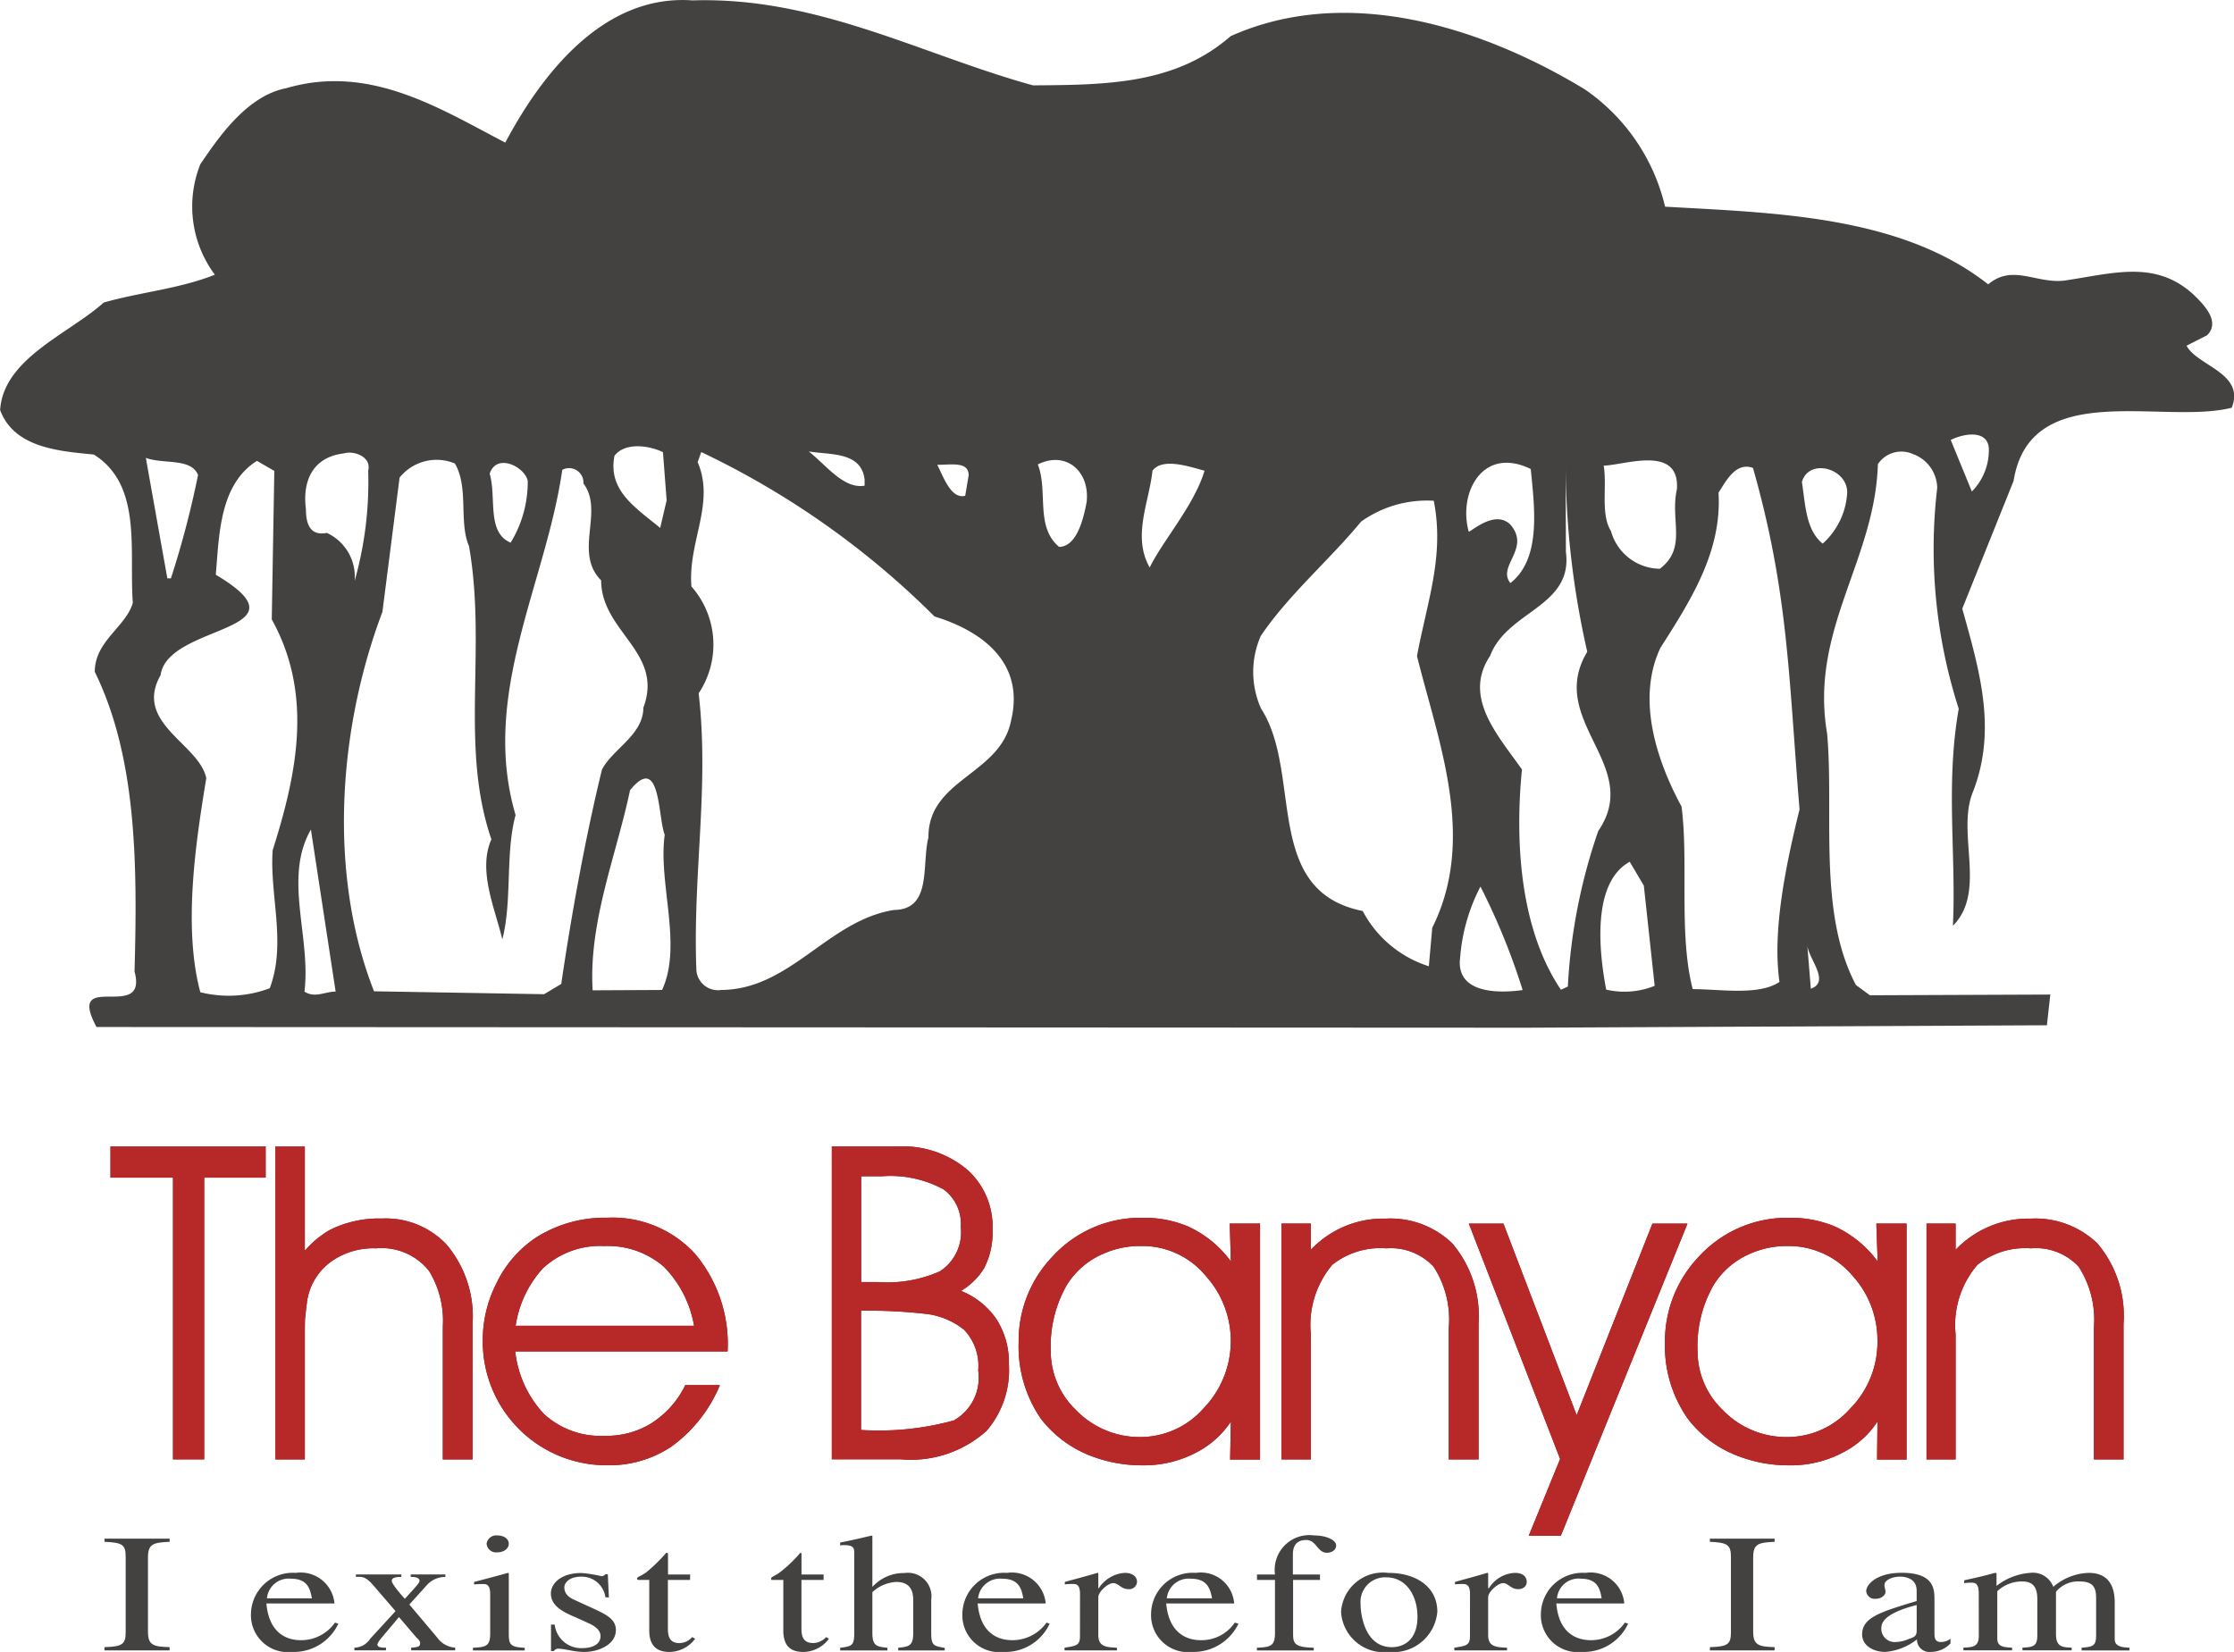 <svg xmlns="http://www.w3.org/2000/svg" width="96" height="71" viewBox="0 0 96 71">
  <g id="Layer_x0020_1" transform="translate(-224.04 -935.168)">
    <g id="_3083787502272" transform="translate(224.04 935.168)">
      <g id="Group_72638" data-name="Group 72638" transform="translate(0 0)">
        <path id="Path_104296" data-name="Path 104296" d="M318,950.027l.884-.45c.59-.593-.147-1.33-.613-1.775-1.632-1.469-3.425-.883-5.511-.576-1.2.151-2.236-.728-3.282.164-3.741-2.948-9.11-3.069-13.886-3.339a8.459,8.459,0,0,0-3.452-5.044c-4.338-2.633-10.164-4.544-15.217-2.285-2.382,2.083-5.366,2.093-8.492,2.115-4.787-1.319-9.265-3.822-14.632-3.652-3.893-.281-6.543,3.286-8.046,6.113-2.823-1.471-5.822-3.387-9.4-2.343-1.632.314-2.818,1.955-3.705,3.274a4.9,4.9,0,0,0,.624,4.744c-1.487.605-3.281.764-4.777,1.2-1.494,1.345-4.309,2.4-4.45,4.62.609,1.627,2.531,1.763,4.027,1.911,2.1,1.316,1.509,4.147,1.676,6.373-.3,1.039-1.635,1.64-1.635,2.965,1.808,3.688,1.835,8.285,1.708,12.882.6,2.218-2.986-.137-1.634,2.384l61.45.03L312,979.233l.146-1.32-7.752.031-.6-.441c-1.649-3.108-.934-7.412-1.239-10.808-.76-4.453,2.056-7.42,2.182-11.58a1.214,1.214,0,0,1,1.49-.439,1.579,1.579,0,0,1,1.059,1.466,22.423,22.423,0,0,0,.925,9.487c-.572,3.263-.107,6.221-.249,9.327,1.473-1.482.125-4,.868-5.775,1.032-2.675.272-5.2-.467-7.852l2.205-5.492c.718-4.454,6.413-2.394,9.374-3.145.59-1.493-1.486-1.794-1.939-2.664Zm-67.551,4.727c.453-.59,1.488-.441,2.08-.152l.158,2.071-.278,1.185C251.344,956.976,250.151,956.25,250.446,954.754Zm-3.731,1.069a5,5,0,0,1-.735,2.668c-1.041-.442-.6-1.929-.9-2.965C245.376,954.627,246.575,955.218,246.715,955.823Zm-14.166-.247a40.469,40.469,0,0,1-1.168,4.45h-.153l-.924-5.179C231.061,955.128,232.245,954.841,232.548,955.576Zm3.084,22.065a5.023,5.023,0,0,1-2.988.172c-.757-2.833-.18-6.538.256-9.2-.3-1.475-3.137-2.363-1.962-4.43.3-2.226,6.561-1.821,2.37-4.314.148-1.633.136-3.868,1.769-4.893l.747.431-.11,6.383c1.8,3.243,1.071,6.659.039,9.922C235.619,973.643,236.36,975.709,235.632,977.641Zm1.488.144c.284-2.365-.914-4.883.276-6.963l1.063,6.963C238.011,977.785,237.571,978.079,237.12,977.785Zm.962-19.714c-.754.151-.9-.438-.9-1.027-.155-1.179.276-2.231,1.63-2.389.455-.135,1.2.158,1.046.745a15.642,15.642,0,0,1-.584,4.742A2.066,2.066,0,0,0,238.082,958.071Zm9.335,19.827-7.308-.125c-1.976-5.022-1.552-11.248.36-16.306l.738-5.772a2.037,2.037,0,0,1,2.376-.607c.608,1.035.159,2.52.608,3.553.771,4.435-.408,8.6.961,12.6-.591,1.335.15,2.953.47,4.3.429-1.64.123-3.711.57-5.342-1.526-5.184,1.3-9.938,2.006-14.838a.618.618,0,0,1,.909.584c.905,1.2-.438,2.965.761,4.166.009,2.221,2.708,3.089,1.815,5.47,0,1.178-1.334,1.785-1.781,2.668-.723,2.97-1.312,6.242-1.748,9.208Zm5.074-.182-2.988.015c-.174-2.956,1.014-5.779,1.607-8.6,1.326-1.635,1.192,1.18,1.491,1.913C252.313,973.128,253.381,975.788,252.491,977.716Zm13.174-22.14-.152.9c-.595.151-.909-.749-1.2-1.331C264.918,955.147,265.649,954.995,265.665,955.576Zm-4.475.174v.292c-.9.154-1.644-.878-2.4-1.471C259.7,954.723,261.034,954.572,261.19,955.751Zm6.3,10.356c-.435,2.358-3.573,2.531-3.557,5.052-.3,1.184.165,3.1-1.475,3.119-2.841.445-4.457,3.425-7.437,3.439a.928.928,0,0,1-1.062-.9c-.153-4.14.563-7.843.1-11.85a3.776,3.776,0,0,0-.311-4.592c-.156-1.928,1.03-3.564.268-5.344l.154-.433a36.133,36.133,0,0,1,10.025,7.067C266.134,962.254,268.089,963.573,267.495,966.107Zm3.241-9.366c-.133.742-.435,1.932-1.185,1.932-1.037-.882-.459-2.361-.912-3.544C269.842,954.531,270.878,955.412,270.736,956.74Zm2.71,2.817c-.762-1.336-.019-2.817.119-4.158.437-.587,1.633-.157,2.238,0C275.357,956.886,274.034,958.361,273.446,959.557ZM296.1,956.2c-.3,1.336.451,2.516-.733,3.413a2.207,2.207,0,0,1-2.1-1.619c-.458-.741-.16-1.937-.313-2.814C293.845,955.164,296.236,954.26,296.1,956.2Zm-6.279-.872c.156,1.646.466,3.847-.876,4.9-.589-.732.89-1.48,0-2.513-.612-.6-1.5.148-1.788.312C286.692,956.373,287.736,954.313,289.819,955.325Zm-4.235,19.726-.146,1.643a4.871,4.871,0,0,1-2.841-2.375c-4.322-.858-2.569-5.908-4.368-8.7a3.845,3.845,0,0,1-.012-3.123c1.2-1.778,2.971-3.281,4.306-4.909a4.875,4.875,0,0,1,3.127-.9c.466,2.37-.275,4.294-.721,6.675C285.847,967.051,287.51,971.2,285.583,975.051Zm1.195,1.333a7.933,7.933,0,0,1,.877-3.115,28.636,28.636,0,0,1,1.813,4.447C288.422,977.868,286.637,977.868,286.778,976.384Zm4.636,1.18-.3.139c-1.8-2.663-1.97-6.5-1.675-9.467-1.053-1.494-2.552-3.115-1.367-4.886.732-1.94,3.569-2.1,3.255-4.464l-.011-3.709a36.767,36.767,0,0,0,.929,8c-1.78,2.965,2.407,4.882.474,7.7A24.234,24.234,0,0,0,291.414,977.564Zm1.646.139c-.316-1.636-.623-4.605,1.01-5.5l.606,1.025.466,4.307A3.464,3.464,0,0,1,293.059,977.7Zm7.448-.338c-.886.6-2.537.312-3.732.312-.609-2.365-.171-5.469-.479-7.847-1.039-1.916-1.959-4.582-.912-6.817,1.323-2.068,2.653-4.159,2.5-6.674.3-.456.733-1.343,1.482-1.062,1.515,5.343,1.526,8.894,2,14.676C300.789,972.329,300.193,975.145,300.507,977.365Zm1.345.3-.157-1.935C301.7,976.333,302.737,977.354,301.852,977.663Zm.515-19.132c-.752-.59-.752-1.765-.9-2.653.3-1.037,1.932-.6,1.948.433A3.168,3.168,0,0,1,302.367,958.531Zm6.407-2.237-.911-2.222c.6-.3,1.639-.447,1.639.429A2.529,2.529,0,0,1,308.774,956.294Z" transform="translate(-224.04 -935.168)" fill="#434241" fill-rule="evenodd"/>
      </g>
      <path id="Path_104297" data-name="Path 104297" d="M614.819,4899.348h-2.641v12.109h-1.341v-12.109H608.15v-1.338h6.669Z" transform="translate(-603.403 -4848.734)" fill="#8b231d" fill-rule="evenodd"/>
      <path id="Path_104298" data-name="Path 104298" d="M614.819,4899.348h-2.641v12.109h-1.341v-12.109H608.15v-1.338h6.669Z" transform="translate(-603.403 -4848.734)" fill="#b72928" fill-rule="evenodd"/>
      <path id="Path_104299" data-name="Path 104299" d="M1190.29,4905.682v5.825h-1.278v-5.7a4.112,4.112,0,0,0-.586-2.391,2.6,2.6,0,0,0-2.294-.98,3.111,3.111,0,0,0-1.777.475,2.564,2.564,0,0,0-1.192,1.928c-.033.178-.038.393-.073.632-.007.229-.008.484-.008.724v5.312h-1.264V4898.06h1.264v4.48a4.091,4.091,0,0,1,1.084-.9,4.748,4.748,0,0,1,2.231-.486,3.6,3.6,0,0,1,2.751,1.092A4.781,4.781,0,0,1,1190.29,4905.682Z" transform="translate(-1169.983 -4848.783)" fill="#8b231d" fill-rule="evenodd"/>
      <path id="Path_104300" data-name="Path 104300" d="M1190.29,4905.682v5.825h-1.278v-5.7a4.112,4.112,0,0,0-.586-2.391,2.6,2.6,0,0,0-2.294-.98,3.111,3.111,0,0,0-1.777.475,2.564,2.564,0,0,0-1.192,1.928c-.033.178-.038.393-.073.632-.007.229-.008.484-.008.724v5.312h-1.264V4898.06h1.264v4.48a4.091,4.091,0,0,1,1.084-.9,4.748,4.748,0,0,1,2.231-.486,3.6,3.6,0,0,1,2.751,1.092A4.781,4.781,0,0,1,1190.29,4905.682Z" transform="translate(-1169.983 -4848.783)" fill="#b72928" fill-rule="evenodd"/>
      <g id="Group_72639" data-name="Group 72639" transform="translate(20.746 52.337)">
        <path id="Path_104301" data-name="Path 104301" d="M1893.19,5147.807a3.609,3.609,0,0,1,2.637-.961,3.687,3.687,0,0,1,2.562.888,4.782,4.782,0,0,1,1.3,2.539h-7.668a4.7,4.7,0,0,1,1.167-2.464Zm6.53-.639a4.812,4.812,0,0,0-3.764-1.538,5.52,5.52,0,0,0-3.02.828,4.847,4.847,0,0,0-1.749,2.011,5.342,5.342,0,0,0-.578,2.445,5.317,5.317,0,0,0,5.332,5.355,4.812,4.812,0,0,0,2.77-.8,6.165,6.165,0,0,0,2.088-2.647h-1.487a3.991,3.991,0,0,1-1.608,1.731,3.7,3.7,0,0,1-1.849.451,3.609,3.609,0,0,1-2.605-.928,4.678,4.678,0,0,1-1.247-2.7h9.127A6.032,6.032,0,0,0,1899.72,5147.168Z" transform="translate(-1890.609 -5145.63)" fill="#8b231d" fill-rule="evenodd"/>
      </g>
      <g id="Group_72640" data-name="Group 72640" transform="translate(20.746 52.337)">
        <path id="Path_104302" data-name="Path 104302" d="M1893.19,5147.807a3.609,3.609,0,0,1,2.637-.961,3.687,3.687,0,0,1,2.562.888,4.782,4.782,0,0,1,1.3,2.539h-7.668a4.7,4.7,0,0,1,1.167-2.464Zm6.53-.639a4.812,4.812,0,0,0-3.764-1.538,5.52,5.52,0,0,0-3.02.828,4.847,4.847,0,0,0-1.749,2.011,5.342,5.342,0,0,0-.578,2.445,5.317,5.317,0,0,0,5.332,5.355,4.812,4.812,0,0,0,2.77-.8,6.165,6.165,0,0,0,2.088-2.647h-1.487a3.991,3.991,0,0,1-1.608,1.731,3.7,3.7,0,0,1-1.849.451,3.609,3.609,0,0,1-2.605-.928,4.678,4.678,0,0,1-1.247-2.7h9.127A6.032,6.032,0,0,0,1899.72,5147.168Z" transform="translate(-1890.609 -5145.63)" fill="#b72928" fill-rule="evenodd"/>
      </g>
      <path id="Path_104303" data-name="Path 104303" d="M3097.579,4899.29h.687a4.785,4.785,0,0,1,2.646.562,1.847,1.847,0,0,1,.742,1.624,2,2,0,0,1-.9,1.9,5.556,5.556,0,0,1-2.647.461h-.736v-4.545Zm5.18,10.944a4.011,4.011,0,0,0,.961-2.877,3.425,3.425,0,0,0-.54-1.933,3.328,3.328,0,0,0-1.517-1.207,2.925,2.925,0,0,0,.989-.969,3.321,3.321,0,0,0,.364-1.657,3.263,3.263,0,0,0-1.105-2.6,4.312,4.312,0,0,0-2.951-.984h-2.849v13.448h2.954A4.876,4.876,0,0,0,3102.759,4910.234Zm-2.691-5.039a3.2,3.2,0,0,1,1.734.7,2.241,2.241,0,0,1,.6,1.744,2.106,2.106,0,0,1-1.051,2.146,12.133,12.133,0,0,1-3.984.409v-5.125A21.482,21.482,0,0,1,3100.068,4905.195Z" transform="translate(-3060.366 -4848.735)" fill="#8b231d" fill-rule="evenodd"/>
      <path id="Path_104304" data-name="Path 104304" d="M3097.579,4899.29h.687a4.785,4.785,0,0,1,2.646.562,1.847,1.847,0,0,1,.742,1.624,2,2,0,0,1-.9,1.9,5.556,5.556,0,0,1-2.647.461h-.736v-4.545Zm5.18,10.944a4.011,4.011,0,0,0,.961-2.877,3.425,3.425,0,0,0-.54-1.933,3.328,3.328,0,0,0-1.517-1.207,2.925,2.925,0,0,0,.989-.969,3.321,3.321,0,0,0,.364-1.657,3.263,3.263,0,0,0-1.105-2.6,4.312,4.312,0,0,0-2.951-.984h-2.849v13.448h2.954A4.876,4.876,0,0,0,3102.759,4910.234Zm-2.691-5.039a3.2,3.2,0,0,1,1.734.7,2.241,2.241,0,0,1,.6,1.744,2.106,2.106,0,0,1-1.051,2.146,12.133,12.133,0,0,1-3.984.409v-5.125A21.482,21.482,0,0,1,3100.068,4905.195Z" transform="translate(-3060.366 -4848.735)" fill="#b72928" fill-rule="evenodd"/>
      <g id="Group_72641" data-name="Group 72641" transform="translate(43.772 52.337)">
        <path id="Path_104305" data-name="Path 104305" d="M3748.27,5153.864a3.621,3.621,0,0,1-2.664,1.192,3.8,3.8,0,0,1-2.782-1.162,3.5,3.5,0,0,1-1.082-2.528,5.3,5.3,0,0,1,.689-2.843,3.423,3.423,0,0,1,1.554-1.338,3.87,3.87,0,0,1,1.645-.34,3.532,3.532,0,0,1,2.785,1.3,4.168,4.168,0,0,1-.146,5.717Zm2.463-7.983h-1.3l.049,1.628a4.683,4.683,0,0,0-1.832-1.5,4.813,4.813,0,0,0-1.944-.375,5.116,5.116,0,0,0-3.886,1.661,5.228,5.228,0,0,0-1.458,3.689,5.477,5.477,0,0,0,.961,3.294,4.969,4.969,0,0,0,2.155,1.593,6.07,6.07,0,0,0,2.186.4,4.839,4.839,0,0,0,2.424-.6,3.963,3.963,0,0,0,1.393-1.279l-.032,1.63h1.286V5145.88Z" transform="translate(-3740.36 -5145.63)" fill="#8b231d" fill-rule="evenodd"/>
      </g>
      <g id="Group_72642" data-name="Group 72642" transform="translate(43.772 52.337)">
        <path id="Path_104306" data-name="Path 104306" d="M3748.27,5153.864a3.621,3.621,0,0,1-2.664,1.192,3.8,3.8,0,0,1-2.782-1.162,3.5,3.5,0,0,1-1.082-2.528,5.3,5.3,0,0,1,.689-2.843,3.423,3.423,0,0,1,1.554-1.338,3.87,3.87,0,0,1,1.645-.34,3.532,3.532,0,0,1,2.785,1.3,4.168,4.168,0,0,1-.146,5.717Zm2.463-7.983h-1.3l.049,1.628a4.683,4.683,0,0,0-1.832-1.5,4.813,4.813,0,0,0-1.944-.375,5.116,5.116,0,0,0-3.886,1.661,5.228,5.228,0,0,0-1.458,3.689,5.477,5.477,0,0,0,.961,3.294,4.969,4.969,0,0,0,2.155,1.593,6.07,6.07,0,0,0,2.186.4,4.839,4.839,0,0,0,2.424-.6,3.963,3.963,0,0,0,1.393-1.279l-.032,1.63h1.286V5145.88Z" transform="translate(-3740.36 -5145.63)" fill="#b72928" fill-rule="evenodd"/>
      </g>
      <path id="Path_104307" data-name="Path 104307" d="M4656.8,5153.363v5.825h-1.28v-5.663a4.154,4.154,0,0,0-.653-2.621,2.5,2.5,0,0,0-2.029-.788,3.315,3.315,0,0,0-2.325.709,4.01,4.01,0,0,0-.92,2.982v5.38h-1.26V5149.05h1.26v1.127a4.286,4.286,0,0,1,3.223-1.338,3.827,3.827,0,0,1,2.854,1.063A4.835,4.835,0,0,1,4656.8,5153.363Z" transform="translate(-4593.263 -5096.463)" fill="#8b231d" fill-rule="evenodd"/>
      <path id="Path_104308" data-name="Path 104308" d="M4656.8,5153.363v5.825h-1.28v-5.663a4.154,4.154,0,0,0-.653-2.621,2.5,2.5,0,0,0-2.029-.788,3.315,3.315,0,0,0-2.325.709,4.01,4.01,0,0,0-.92,2.982v5.38h-1.26V5149.05h1.26v1.127a4.286,4.286,0,0,1,3.223-1.338,3.827,3.827,0,0,1,2.854,1.063A4.835,4.835,0,0,1,4656.8,5153.363Z" transform="translate(-4593.263 -5096.463)" fill="#b72928" fill-rule="evenodd"/>
      <path id="Path_104309" data-name="Path 104309" d="M5297.395,5179.289l1.348-3.3-3.923-10.116h1.487l3.147,8.235,3.256-8.235h1.506l-5.444,13.419Z" transform="translate(-5231.701 -5113.284)" fill="#8b231d" fill-rule="evenodd"/>
      <path id="Path_104310" data-name="Path 104310" d="M5297.395,5179.289l1.348-3.3-3.923-10.116h1.487l3.147,8.235,3.256-8.235h1.506l-5.444,13.419Z" transform="translate(-5231.701 -5113.284)" fill="#b72928" fill-rule="evenodd"/>
      <g id="Group_72643" data-name="Group 72643" transform="translate(71.549 52.337)">
        <path id="Path_104311" data-name="Path 104311" d="M5971.491,5153.864a3.609,3.609,0,0,1-2.666,1.192,3.779,3.779,0,0,1-2.782-1.162,3.5,3.5,0,0,1-1.083-2.528,5.282,5.282,0,0,1,.69-2.843,3.427,3.427,0,0,1,1.548-1.338,3.925,3.925,0,0,1,1.648-.34,3.6,3.6,0,0,1,2.794,1.3,4.112,4.112,0,0,1,1.05,2.746,4.066,4.066,0,0,1-1.2,2.971Zm2.452-7.983h-1.3l.056,1.628a4.723,4.723,0,0,0-1.833-1.5,4.854,4.854,0,0,0-1.944-.375,5.141,5.141,0,0,0-3.9,1.661,5.268,5.268,0,0,0-1.463,3.689,5.437,5.437,0,0,0,.989,3.294,4.848,4.848,0,0,0,2.152,1.593,5.98,5.98,0,0,0,2.172.4,4.783,4.783,0,0,0,2.426-.6,3.876,3.876,0,0,0,1.392-1.279l-.016,1.63h1.268V5145.88Z" transform="translate(-5963.561 -5145.63)" fill="#8b231d" fill-rule="evenodd"/>
      </g>
      <g id="Group_72644" data-name="Group 72644" transform="translate(71.549 52.337)">
        <path id="Path_104312" data-name="Path 104312" d="M5971.491,5153.864a3.609,3.609,0,0,1-2.666,1.192,3.779,3.779,0,0,1-2.782-1.162,3.5,3.5,0,0,1-1.083-2.528,5.282,5.282,0,0,1,.69-2.843,3.427,3.427,0,0,1,1.548-1.338,3.925,3.925,0,0,1,1.648-.34,3.6,3.6,0,0,1,2.794,1.3,4.112,4.112,0,0,1,1.05,2.746,4.066,4.066,0,0,1-1.2,2.971Zm2.452-7.983h-1.3l.056,1.628a4.723,4.723,0,0,0-1.833-1.5,4.854,4.854,0,0,0-1.944-.375,5.141,5.141,0,0,0-3.9,1.661,5.268,5.268,0,0,0-1.463,3.689,5.437,5.437,0,0,0,.989,3.294,4.848,4.848,0,0,0,2.152,1.593,5.98,5.98,0,0,0,2.172.4,4.783,4.783,0,0,0,2.426-.6,3.876,3.876,0,0,0,1.392-1.279l-.016,1.63h1.268V5145.88Z" transform="translate(-5963.561 -5145.63)" fill="#b72928" fill-rule="evenodd"/>
      </g>
      <path id="Path_104313" data-name="Path 104313" d="M6881.088,5153.363v5.825h-1.273v-5.663a4.2,4.2,0,0,0-.656-2.621,2.5,2.5,0,0,0-2.05-.788,3.281,3.281,0,0,0-2.3.709,3.96,3.96,0,0,0-.937,2.982v5.38h-1.251V5149.05h1.251v1.127a4.327,4.327,0,0,1,3.23-1.338,3.847,3.847,0,0,1,2.86,1.063A4.806,4.806,0,0,1,6881.088,5153.363Z" transform="translate(-6789.835 -5096.463)" fill="#8b231d" fill-rule="evenodd"/>
      <path id="Path_104314" data-name="Path 104314" d="M6881.088,5153.363v5.825h-1.273v-5.663a4.2,4.2,0,0,0-.656-2.621,2.5,2.5,0,0,0-2.05-.788,3.281,3.281,0,0,0-2.3.709,3.96,3.96,0,0,0-.937,2.982v5.38h-1.251V5149.05h1.251v1.127a4.327,4.327,0,0,1,3.23-1.338,3.847,3.847,0,0,1,2.86,1.063A4.806,4.806,0,0,1,6881.088,5153.363Z" transform="translate(-6789.835 -5096.463)" fill="#b72928" fill-rule="evenodd"/>
      <path id="Path_104315" data-name="Path 104315" d="M587.36,6266.036c.8-.018.911-.146.911-.662v-3.2c0-.537-.12-.63-.911-.665v-.136h2.8v.136c-.686.035-.931.075-.931.665v3.2c0,.576.224.644.929.662v.141h-2.8Z" transform="translate(-582.87 -6195.244)" fill="#434241" fill-rule="evenodd"/>
      <path id="Path_104316" data-name="Path 104316" d="M1097.318,6381.834a.934.934,0,0,1,1.034-.843c.747,0,.822.483.9.844Zm2.922,1.044a1.773,1.773,0,0,1-1.466.755c-.611,0-1.368-.3-1.481-1.58h2.926a1.46,1.46,0,0,0-1.665-1.313,1.8,1.8,0,0,0-1.924,1.772,1.587,1.587,0,0,0,1.764,1.625,2.111,2.111,0,0,0,1.992-1.215Z" transform="translate(-1085.846 -6313.139)" fill="#434241" fill-rule="evenodd"/>
      <path id="Path_104317" data-name="Path 104317" d="M1449.945,6388.2l-.745.887c-.053.064-.182.222-.182.3.018.127.208.127.369.127v.116h-1.357v-.116a.821.821,0,0,0,.68-.385l1.088-1.184-.892-1.038c-.385-.448-.5-.448-.81-.434v-.106h1.951v.106c-.17,0-.411.016-.411.167,0,.136.376.568.561.775.581-.633.631-.7.631-.775,0-.151-.216-.167-.378-.167v-.106h1.49v.106a1.073,1.073,0,0,0-.766.319l-.782.868,1.2,1.424a1.025,1.025,0,0,0,.768.429v.116h-1.89v-.116c.3-.019.383-.042.383-.2,0-.1-.112-.195-.144-.219Z" transform="translate(-1432.801 -6318.699)" fill="#434241" fill-rule="evenodd"/>
      <path id="Path_104318" data-name="Path 104318" d="M1857.7,6255.315c.586-.024.741-.082.741-.63v-1.676c0-.432-.181-.432-.327-.432s-.249.008-.366.017v-.106c.485-.127.96-.252,1.45-.389l.042.007v2.579c0,.481.044.606.684.631v.116H1857.7Zm1.048-4.826c.3,0,.492.155.492.357s-.2.369-.492.369a.408.408,0,0,1-.462-.369A.418.418,0,0,1,1858.748,6250.489Z" transform="translate(-1837.376 -6184.497)" fill="#434241" fill-rule="evenodd"/>
      <path id="Path_104319" data-name="Path 104319" d="M2128.847,6381.787a1.023,1.023,0,0,0-1.048-.884c-.519,0-.716.278-.716.46,0,.154.058.366.405.524l1.01.464c.455.22.8.42.8.846,0,.632-.754.941-1.36.941-.438,0-.843-.138-1.092-.138a.213.213,0,0,0-.212.1h-.124v-1.138h.158a1.145,1.145,0,0,0,1.193,1.012c.333,0,.777-.11.777-.517,0-.238-.2-.408-.492-.545l-.541-.246c-.589-.245-1.1-.508-1.1-1.043,0-.4.4-.878,1.311-.878a5.912,5.912,0,0,1,.865.137.223.223,0,0,0,.17-.086h.1l.046,1Z" transform="translate(-2102.832 -6313.139)" fill="#434241" fill-rule="evenodd"/>
      <path id="Path_104320" data-name="Path 104320" d="M2426.116,6311.886h-.952v2.063c0,.222,0,.651.475.651a.725.725,0,0,0,.569-.258l.126.075a1.4,1.4,0,0,1-1.1.566c-.474,0-.871-.2-.871-.923v-2.174h-.486a.073.073,0,0,1-.042-.049c0-.09.212-.125.42-.294a6.935,6.935,0,0,0,.839-.823c.075,0,.075.03.075.09v.845h.952Z" transform="translate(-2396.463 -6243.983)" fill="#434241" fill-rule="evenodd"/>
      <path id="Path_104321" data-name="Path 104321" d="M2889.676,6311.886h-.951v2.063c0,.222,0,.651.495.651a.786.786,0,0,0,.57-.258l.115.075a1.393,1.393,0,0,1-1.087.566c-.5,0-.872-.2-.872-.923v-2.174h-.51a.116.116,0,0,1-.017-.049c0-.09.19-.125.4-.294a5.691,5.691,0,0,0,.858-.823c.05,0,.05.03.05.09v.845h.951Z" transform="translate(-2854.285 -6243.983)" fill="#434241" fill-rule="evenodd"/>
      <path id="Path_104322" data-name="Path 104322" d="M3130.026,6255.462h-2v-.115c.46-.043.645-.082.645-.631v-1.427c0-.49-.214-.77-.729-.77a1.619,1.619,0,0,0-1.026.438v1.758c0,.549.187.589.647.632v.115h-2.031v-.115c.51-.061.605-.1.605-.631v-3.422c0-.2,0-.357-.421-.357a.7.7,0,0,0-.185.014v-.125c.432-.082.877-.188,1.351-.3l.034.014v2.186h.006a1.815,1.815,0,0,1,1.372-.59,1.01,1.01,0,0,1,1.151,1.146v1.439c0,.533.11.55.581.632Z" transform="translate(-3089.428 -6184.528)" fill="#434241" fill-rule="evenodd"/>
      <path id="Path_104323" data-name="Path 104323" d="M3548.487,6381.834a.948.948,0,0,1,1.042-.843c.743,0,.833.483.9.844Zm2.94,1.044a1.8,1.8,0,0,1-1.468.755c-.621,0-1.377-.3-1.491-1.58h2.925a1.461,1.461,0,0,0-1.667-1.313,1.793,1.793,0,0,0-1.915,1.772,1.584,1.584,0,0,0,1.765,1.625,2.091,2.091,0,0,0,1.986-1.215Z" transform="translate(-3506.456 -6313.139)" fill="#434241" fill-rule="evenodd"/>
      <path id="Path_104324" data-name="Path 104324" d="M3902,6381.65c0-.433-.174-.433-.327-.433a3.047,3.047,0,0,0-.326.017v-.106c.465-.127.938-.251,1.4-.388l.039.006v.65h.024a1.428,1.428,0,0,1,1.12-.656c.315,0,.519.15.519.388a.331.331,0,0,1-.369.311c-.322,0-.42-.259-.653-.259s-.641.374-.641.606v1.623c0,.5.328.528.8.547v.116h-2.251v-.116c.517-.083.663-.1.663-.5Z" transform="translate(-3855.589 -6313.139)" fill="#434241" fill-rule="evenodd"/>
      <path id="Path_104325" data-name="Path 104325" d="M4200.406,6381.834a.941.941,0,0,1,1.036-.843c.743,0,.833.483.908.844Zm2.921,1.044a1.727,1.727,0,0,1-1.455.755c-.611,0-1.379-.3-1.493-1.58h2.92a1.435,1.435,0,0,0-1.643-1.313,1.791,1.791,0,0,0-1.927,1.772,1.588,1.588,0,0,0,1.768,1.625,2.145,2.145,0,0,0,1.989-1.215Z" transform="translate(-4150.265 -6313.139)" fill="#434241" fill-rule="evenodd"/>
      <path id="Path_104326" data-name="Path 104326" d="M4568.138,6252.431h-1.155v2.268c0,.44.02.628.888.647v.116h-2.442v-.116c.608-.025.776-.082.776-.647v-2.268h-.773v-.232h.773a1.492,1.492,0,0,1,1.687-1.679c.522,0,.941.2.941.43,0,.217-.222.315-.4.315-.4,0-.454-.549-.881-.549-.522,0-.578.375-.578.639v.845h1.164Z" transform="translate(-4511.416 -6184.528)" fill="#434241" fill-rule="evenodd"/>
      <g id="Group_72645" data-name="Group 72645" transform="translate(57.629 67.601)">
        <path id="Path_104327" data-name="Path 104327" d="M4857.939,6383.933c-1.13,0-1.342-1.335-1.342-1.864a1.054,1.054,0,0,1,1.105-1.137c.867,0,1.34.8,1.34,1.694,0,1.032-.625,1.307-1.1,1.307Zm-.153-3.192a1.8,1.8,0,0,0-2.027,1.676,1.844,1.844,0,0,0,2.057,1.722,1.9,1.9,0,0,0,2.079-1.722C4859.9,6381.362,4859.014,6380.74,4857.786,6380.74Z" transform="translate(-4855.759 -6380.74)" fill="#434241" fill-rule="evenodd"/>
      </g>
      <path id="Path_104328" data-name="Path 104328" d="M5247.933,6381.65c0-.433-.186-.433-.338-.433a2.751,2.751,0,0,0-.307.017v-.106c.459-.127.921-.251,1.385-.388l.041.006v.65h.035a1.383,1.383,0,0,1,1.115-.656c.324,0,.507.15.507.388,0,.174-.135.311-.369.311-.322,0-.423-.259-.646-.259s-.643.374-.643.606v1.623c0,.5.326.528.812.547v.116h-2.266v-.116c.516-.083.673-.1.673-.5Z" transform="translate(-5184.764 -6313.139)" fill="#434241" fill-rule="evenodd"/>
      <path id="Path_104329" data-name="Path 104329" d="M5546.673,6381.834a.926.926,0,0,1,1.035-.843c.736,0,.817.483.884.844Zm2.916,1.044a1.769,1.769,0,0,1-1.454.755c-.626,0-1.385-.3-1.491-1.58h2.92a1.453,1.453,0,0,0-1.667-1.313,1.793,1.793,0,0,0-1.917,1.772,1.587,1.587,0,0,0,1.768,1.625,2.1,2.1,0,0,0,1.981-1.215Z" transform="translate(-5479.765 -6313.139)" fill="#434241" fill-rule="evenodd"/>
      <path id="Path_104330" data-name="Path 104330" d="M6130.439,6266.036c.8-.018.9-.146.9-.662v-3.2c0-.537-.14-.63-.905-.665v-.136h2.783v.136c-.684.035-.922.075-.922.665v3.2c0,.576.238.644.921.662v.141h-2.783Z" transform="translate(-6056.957 -6195.244)" fill="#434241" fill-rule="evenodd"/>
      <path id="Path_104331" data-name="Path 104331" d="M6651.473,6383.169c0,.227-.023.316-.313.4a1.527,1.527,0,0,1-.592.143.573.573,0,0,1-.616-.566v-.021c0-.23.1-.637,1.52-1.005Zm1.454.4a.667.667,0,0,1-.414.143c-.276,0-.277-.216-.277-.417v-1.4c0-.437,0-1.159-1.407-1.159-1.086,0-1.526.509-1.526.791a.367.367,0,0,0,.406.327c.243,0,.424-.154.424-.3,0-.08-.047-.192-.047-.289,0-.224.357-.363.662-.363.273,0,.723.089.723.607v.44c-1.536.467-2.343.7-2.343,1.436,0,.488.492.752.992.752a2.526,2.526,0,0,0,1.363-.537.537.537,0,0,0,.606.537,1.17,1.17,0,0,0,.836-.365v-.2Z" transform="translate(-6569.108 -6313.139)" fill="#434241" fill-rule="evenodd"/>
      <path id="Path_104332" data-name="Path 104332" d="M7001.56,6381.618c0-.457-.182-.457-.328-.457a2.255,2.255,0,0,0-.3.02v-.122c.451-.1.883-.192,1.31-.318l.081.006v.552a2.652,2.652,0,0,1,1.44-.559.937.937,0,0,1,1,.6,2.433,2.433,0,0,1,1.524-.6c.97,0,1.116.75,1.116,1.283v1.474c0,.178-.023.376.395.44l.236.02v.116h-2.054v-.116c.464-.043.623-.061.623-.521v-1.526c0-.38,0-.8-.688-.8a1.232,1.232,0,0,0-1.037.442v1.814c0,.564.278.568.674.588v.116h-2.115v-.116c.434-.024.639-.043.639-.521v-1.56c0-.479-.155-.764-.639-.764a1.535,1.535,0,0,0-1.081.419v2.041c0,.361.312.366.635.385v.116H7000.9v-.116c.379-.02.661-.024.661-.5Z" transform="translate(-6916.528 -6313.139)" fill="#434241" fill-rule="evenodd"/>
    </g>
  </g>
</svg>
